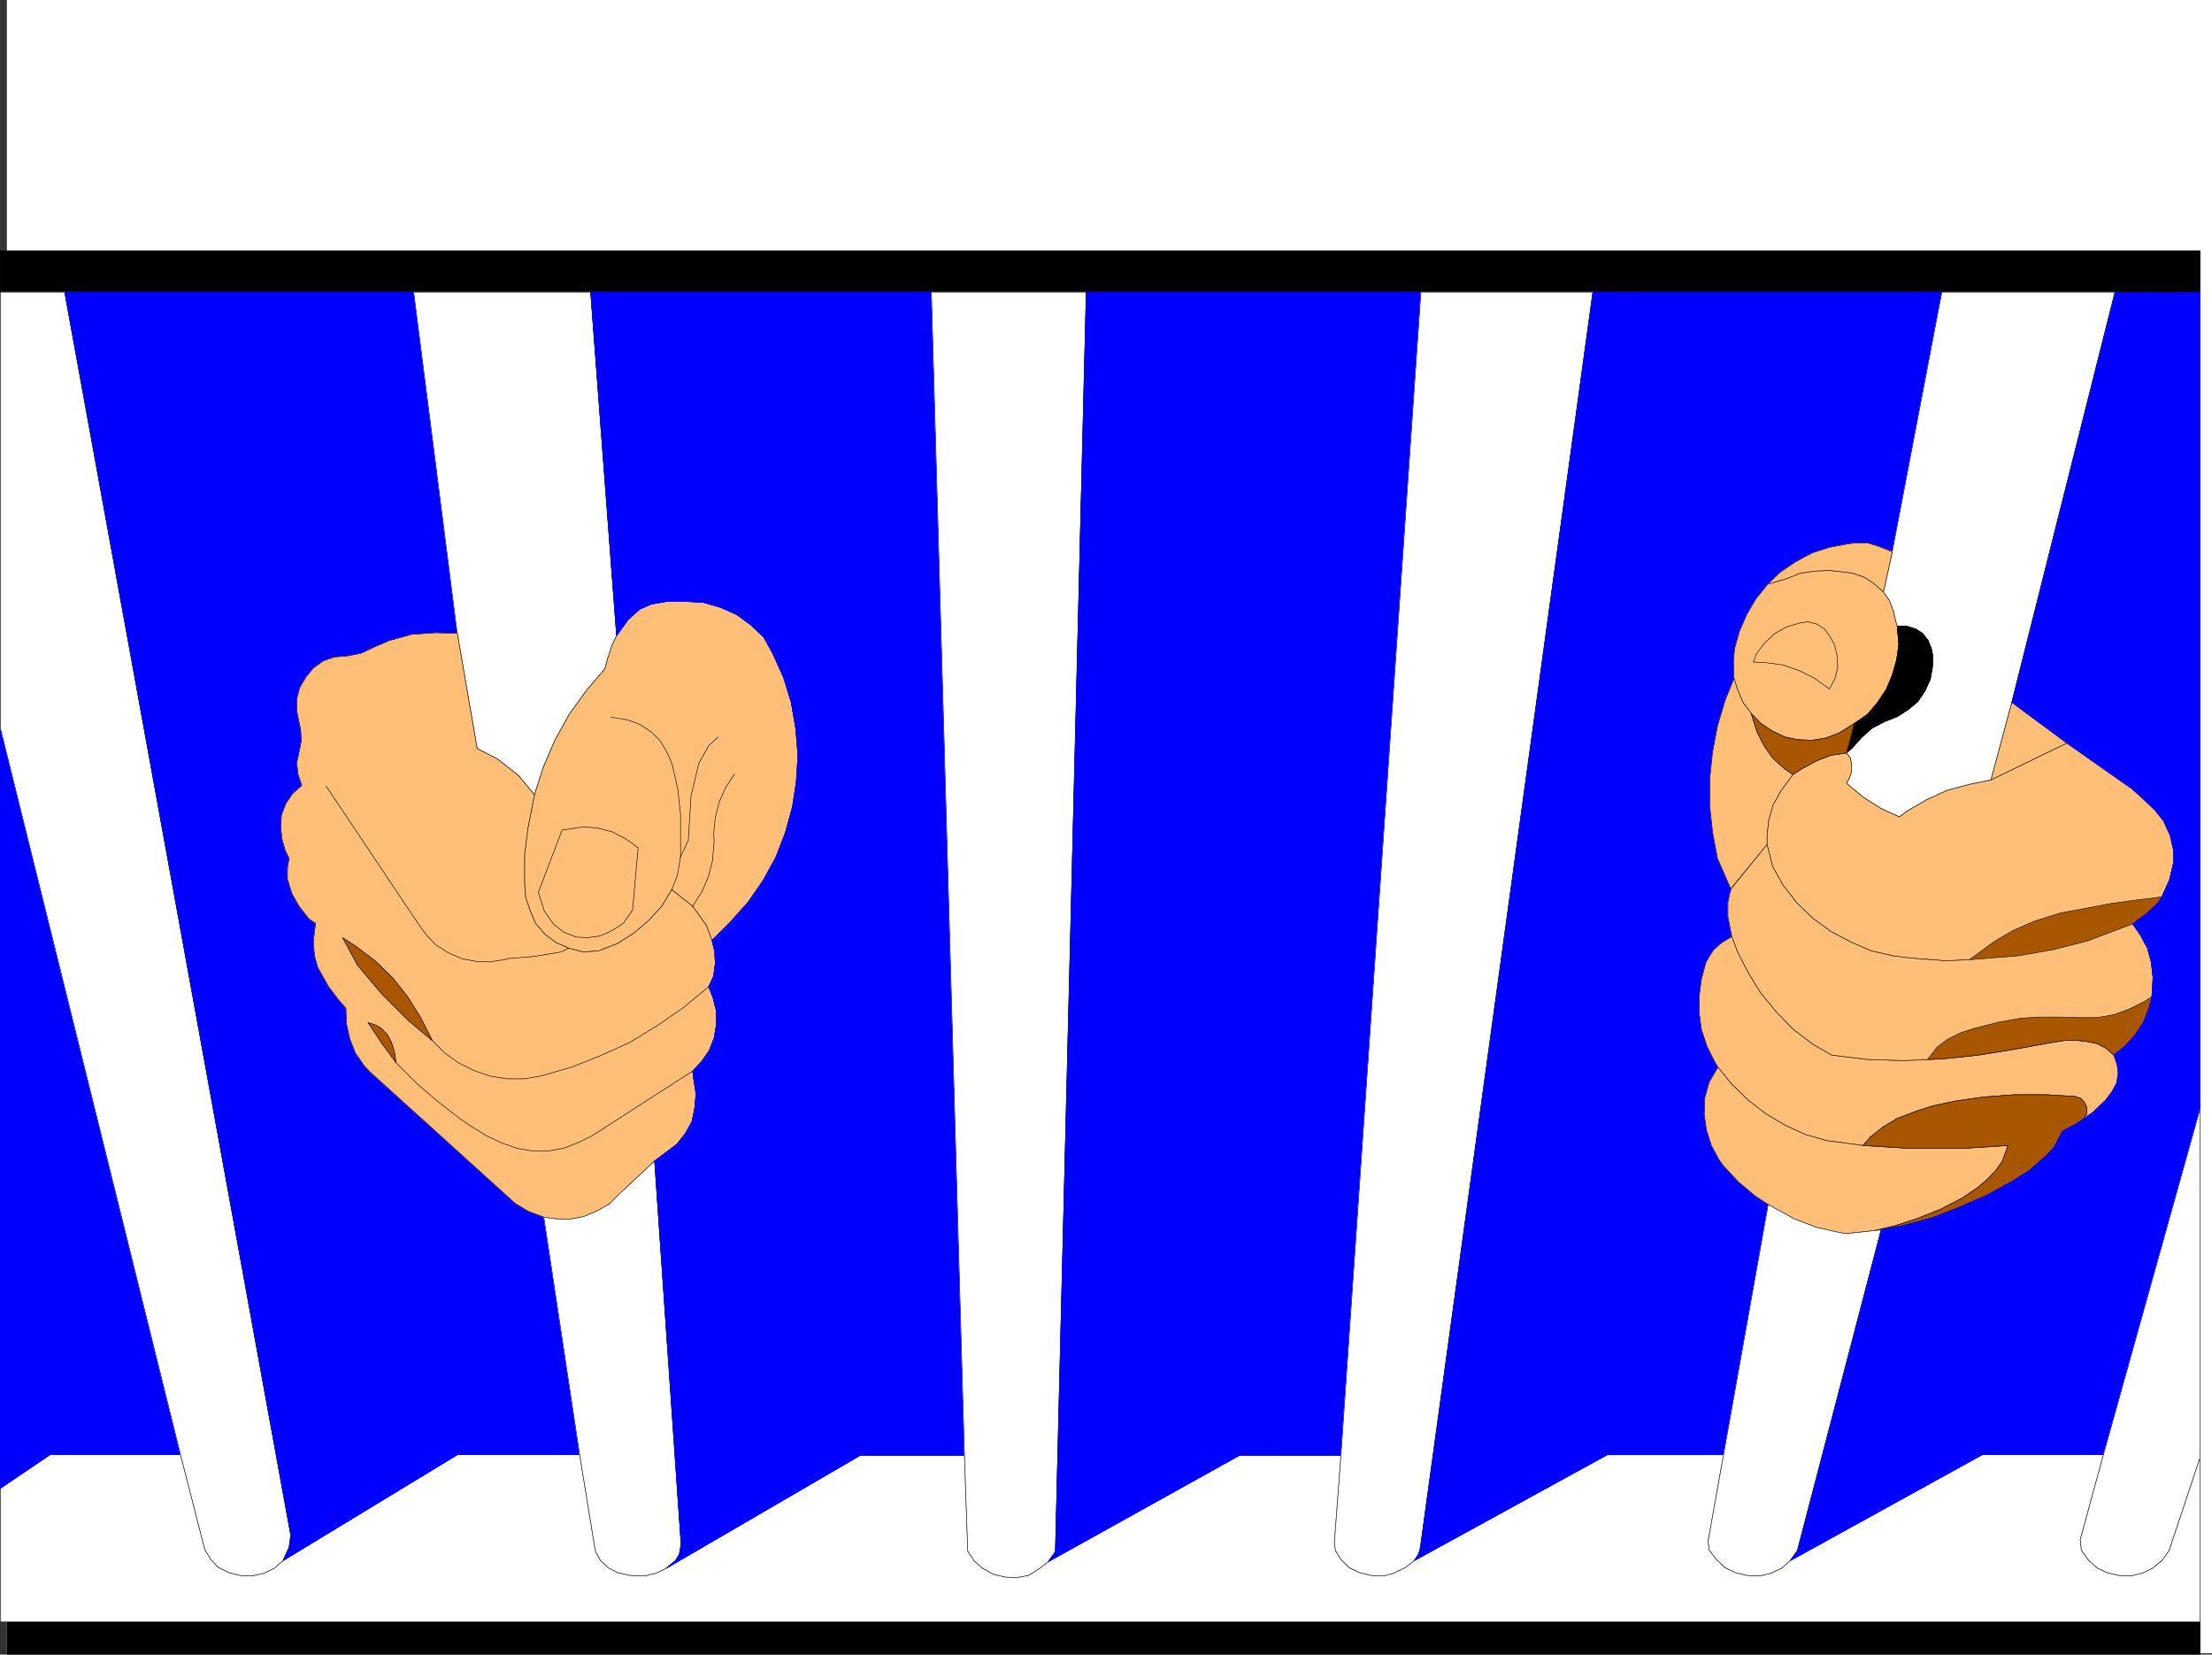 <svg xmlns="http://www.w3.org/2000/svg" width="3006.379" height="2248.25"><rect width="100%" height="100%" fill="#333333" stroke="none"/><defs><clipPath id="a"><path d="M0 0h2997v2244.137H0Zm0 0"/></clipPath><clipPath id="b"><path d="M0 2201h2981v45.09H0Zm0 0"/></clipPath><clipPath id="c"><path d="M0 2200h2982v46.09H0Zm0 0"/></clipPath></defs><path fill="#fff" d="M9.364 2246.297h2997.015V0H9.364Zm0 0"/><g clip-path="url(#a)" transform="translate(9.364 2.16)"><path fill="#fff" fill-rule="evenodd" stroke="#fff" stroke-linecap="square" stroke-linejoin="bevel" stroke-miterlimit="10" stroke-width=".743" d="M.742 2244.137h2995.531V-2.16H.743Zm0 0"/></g><path fill-rule="evenodd" stroke="#000" stroke-linecap="square" stroke-linejoin="bevel" stroke-miterlimit="10" stroke-width=".743" d="M2873.75 397.727h-234.52l-474.245-.743H.37v-56.187h2989.51v56.187zm0 0"/><path fill="none" stroke="#000" stroke-linecap="square" stroke-linejoin="bevel" stroke-miterlimit="10" stroke-width=".743" d="M2873.75 397.727h-234.52l-474.245-.743H.37v-56.187h2989.51v56.187zm0 0"/><g clip-path="url(#b)" transform="translate(9.364 2.16)"><path fill-rule="evenodd" d="M-8.992 2257.625v-56.188h2989.508v56.188zm0 0"/></g><g fill="none" stroke="#000" stroke-linecap="square" stroke-linejoin="bevel" stroke-miterlimit="10" stroke-width=".743" clip-path="url(#c)" transform="translate(9.364 2.16)"><path d="M-8.992 2257.625v-56.188h2989.508v56.188Zm0 0"/><path d="M-8.992 2257.625v-56.188h2989.508v56.188Zm0 0"/></g><path fill="#fff" fill-rule="evenodd" stroke="#fff" stroke-linecap="square" stroke-linejoin="bevel" stroke-miterlimit="10" stroke-width=".743" d="M2989.88 2203.598v-222.442l-41.958 125.824-9.734 13.493-12.746 10.476-14.235 6.727-15.714 3.754-15.72-.742-15.757-3.754-14.234-6.727-12.004-11.262-8.992-12.707-1.485-14.23 31.477-115.348H2693.93l-260.719 143.813-12.004 10.476-14.23 6.727-15.719 3.754-16.5-.742-15.719-3.754-14.234-6.727-12.004-11.262-9.734-12.707-1.524-12.004 20.996-117.574h-158.082l-262.242 143.813-12.746 9.734-15.719 7.469-13.492 3.754-16.5-.742-15.719-3.754-14.23-6.727-11.262-11.262-7.469-11.965-1.523-10.476 8.992-119.098H1684.68l-259.973 144.551-12.75 9.734-14.23 8.996-16.461 2.97-15.016-.743-15.718-3.754-14.973-8.21-11.262-9.735-8.992-13.488-4.496-130.32h-141.582l-263.77 153.542-14.23 6.727-15.719 3.754-18.73-.743-17.242-3.753-12.747-6.727-10.48-9.734-5.238-8.996-2.27-6.02-20.957-128.797H621.512l-236.789 143.813-11.965 10.476-14.23 6.727-16.5 3.754-15.719-.743-15.016-3.753-14.976-7.508-9.735-10.48-8.25-13.489-32.96-128.797H67.816L.37 2022.332v181.266zm0 0"/><path fill="none" stroke="#000" stroke-linecap="square" stroke-linejoin="bevel" stroke-miterlimit="10" stroke-width=".743" d="M2989.88 2203.598v-222.442l-41.958 125.824-9.734 13.493-12.746 10.476-14.235 6.727-15.714 3.754-15.72-.742-15.757-3.754-14.234-6.727-12.004-11.262-8.992-12.707-1.485-14.23 31.477-115.348H2693.93l-260.719 143.813-12.004 10.476-14.23 6.727-15.719 3.754-16.5-.742-15.719-3.754-14.234-6.727-12.004-11.262-9.734-12.707-1.524-12.004 20.996-117.574h-158.082l-262.242 143.813-12.746 9.734-15.719 7.469-13.492 3.754-16.5-.742-15.719-3.754-14.23-6.727-11.262-11.262-7.469-11.965-1.523-10.476 8.992-119.098H1684.68l-259.973 144.551-12.75 9.734-14.23 8.996-16.461 2.97-15.016-.743-15.718-3.754-14.973-8.21-11.262-9.735-8.992-13.488-4.496-130.32h-141.582l-263.77 153.542-14.23 6.727-15.719 3.754-18.73-.743-17.242-3.753-12.747-6.727-10.48-9.734-5.238-8.996-2.27-6.02-20.957-128.797H621.512l-236.789 143.813-11.965 10.476-14.23 6.727-16.5 3.754-15.719-.743-15.016-3.753-14.976-7.508-9.735-10.48-8.25-13.489-32.96-128.797H67.816L.37 2022.332v181.266zm0 0"/><path fill="#00f" fill-rule="evenodd" stroke="#00f" stroke-linecap="square" stroke-linejoin="bevel" stroke-miterlimit="10" stroke-width=".743" d="m.371 988.684 245 987.976H67.817L.37 2022.332Zm0 0"/><path fill="none" stroke="#00f" stroke-linecap="square" stroke-linejoin="bevel" stroke-miterlimit="10" stroke-width=".743" d="m.371 988.684 245 987.976H67.817L.37 2022.332Zm0 0"/><path fill="#fff" fill-rule="evenodd" stroke="#fff" stroke-linecap="square" stroke-linejoin="bevel" stroke-miterlimit="10" stroke-width=".743" d="m.371 988.684 245 987.976 32.961 128.797 8.25 13.488 9.735 10.48 14.976 7.509 15.016 3.753 15.719.743 16.5-3.754 14.23-6.727 11.965-10.476 8.25-17.989 2.27-16.5-307.211-1689H.372Zm0 0"/><path fill="none" stroke="#000" stroke-linecap="square" stroke-linejoin="bevel" stroke-miterlimit="10" stroke-width=".743" d="m.371 988.684 245 987.976 32.961 128.797 8.25 13.488 9.735 10.48 14.976 7.509 15.016 3.753 15.719.743 16.5-3.754 14.23-6.727 11.965-10.476 8.25-17.989 2.27-16.5-307.211-1689H.372Zm0 0"/><path fill="#00f" fill-rule="evenodd" stroke="#00f" stroke-linecap="square" stroke-linejoin="bevel" stroke-miterlimit="10" stroke-width=".743" d="m562.317 396.984 59.195 463.645-29.988-.781-32.219 2.27-29.95 8.25-20.995 8.991-17.246 8.211-18.727 3.754-17.95 1.485-15.01 5.242-13.493 9.734-10.477 12.746-8.25 14.235-3.754 14.972v16.5l3.008 14.977 2.27 10.48.742 14.973-3.012 15.719-3.008 14.234 1.524 14.973 5.238 15.758-12.746 11.222-8.992 13.488-5.98 15.72-.747 16.5 1.49 15.718 4.496 15.719 5.238 10.476-2.227 12.746v15.72l5.98 19.472 9.735 17.242 13.492 17.246 8.993 5.98-3.012 23.97 1.527 20.214 4.496 15.719 14.23 25.492 13.493 17.945 10.477 12.004.742 20.961 4.496 20.254 7.508 19.469 11.965 17.207 7.507 8.25 197.809 178.996 17.242 10.48 21.7 8.25 48.718 322.848H621.512l-236.789 143.813 8.25-17.989 2.27-16.5-307.211-1689Zm0 0"/><path fill="none" stroke="#00f" stroke-linecap="square" stroke-linejoin="bevel" stroke-miterlimit="10" stroke-width=".743" d="m562.317 396.984 59.195 463.645-29.988-.781-32.219 2.27-29.95 8.25-20.995 8.991-17.246 8.211-18.727 3.754-17.95 1.485-15.01 5.242-13.493 9.734-10.477 12.746-8.25 14.235-3.754 14.972v16.5l3.008 14.977 2.27 10.48.742 14.973-3.012 15.719-3.008 14.234 1.524 14.973 5.238 15.758-12.746 11.222-8.992 13.488-5.98 15.72-.747 16.5 1.49 15.718 4.496 15.719 5.238 10.476-2.227 12.746v15.72l5.98 19.472 9.735 17.242 13.492 17.246 8.993 5.98-3.012 23.97 1.527 20.214 4.496 15.719 14.23 25.492 13.493 17.945 10.477 12.004.742 20.961 4.496 20.254 7.508 19.469 11.965 17.207 7.507 8.25 197.809 178.996 17.242 10.48 21.7 8.25 48.718 322.848H621.512l-236.789 143.813 8.25-17.989 2.27-16.5-307.211-1689Zm0 0"/><path fill="#fff" fill-rule="evenodd" stroke="#fff" stroke-linecap="square" stroke-linejoin="bevel" stroke-miterlimit="10" stroke-width=".743" d="m562.317 396.984 59.195 463.645 26.98 156.52 27.723 14.23 28.465 22.484 21.738 26.196 11.965-37.418 15.758-36.715 19.473-35.192 23.222-32.218 25.457-29.95 3.008-12.004 6.727-20.214 6.02-12.746-35.227-466.618zm0 0"/><path fill="none" stroke="#000" stroke-linecap="square" stroke-linejoin="bevel" stroke-miterlimit="10" stroke-width=".743" d="m562.317 396.984 59.195 463.645 26.98 156.52 27.723 14.23 28.465 22.484 21.738 26.196 11.965-37.418 15.758-36.715 19.473-35.192 23.222-32.218 25.457-29.95 3.008-12.004 6.727-20.214 6.02-12.746-35.227-466.618zm0 0"/><path fill="#ffbf78" fill-rule="evenodd" stroke="#ffbf78" stroke-linecap="square" stroke-linejoin="bevel" stroke-miterlimit="10" stroke-width=".743" d="m899.477 1231.375-17.988 19.473-20.215 17.242-22.48 14.234-25.497 9.735-20.957 1.488-19.472-5.242-17.243-7.504-14.972-11.223-12.75-14.976-6.762-15.72-6.727-19.472-1.484-20.996V1161.7l4.496-35.933 8.992-45.707 11.965-37.418 15.758-36.715 19.473-35.192 23.222-32.218 25.457-29.95 3.008-12.004 6.727-20.214 6.02-12.746 15.718-21.7 15.758-14.234 15.719-6.762 20.996-3.715h26.199l23.969 1.485 23.222 6.726 21.742 9.735 19.47 14.234 17.245 16.5 12.004 21.7 14.973 32.96 10.48 34.45 6.02 35.226 2.972 35.934-2.23 35.972-5.238 34.446-9.774 35.191-12.707 32.961-17.246 31.477-20.215 29.207-24.004 26.94-25.457 25.493-7.507-20.254-18.727-26.199-28.465-22.48zm0 0"/><path fill="none" stroke="#000" stroke-linecap="square" stroke-linejoin="bevel" stroke-miterlimit="10" stroke-width=".743" d="m899.477 1231.375-17.988 19.473-20.215 17.242-22.48 14.234-25.497 9.735-20.957 1.488-19.472-5.242-17.243-7.504-14.972-11.223-12.75-14.976-6.762-15.72-6.727-19.472-1.484-20.996V1161.7l4.496-35.933 8.992-45.707 11.965-37.418 15.758-36.715 19.473-35.192 23.222-32.218 25.457-29.95 3.008-12.004 6.727-20.214 6.02-12.746 15.718-21.7 15.758-14.234 15.719-6.762 20.996-3.715h26.199l23.969 1.485 23.222 6.726 21.742 9.735 19.47 14.234 17.245 16.5 12.004 21.7 14.973 32.96 10.48 34.45 6.02 35.226 2.972 35.934-2.23 35.972-5.238 34.446-9.774 35.191-12.707 32.961-17.246 31.477-20.215 29.207-24.004 26.94-25.457 25.493-7.507-20.254-18.727-26.199-28.465-22.48zm0 0"/><path fill="#ffbf78" fill-rule="evenodd" stroke="#ffbf78" stroke-linecap="square" stroke-linejoin="bevel" stroke-miterlimit="10" stroke-width=".743" d="m731.657 1212.648 8.21 25.454 12.747 17.984 13.492 10.48 17.242 6.766 14.977.742 17.242-2.27 16.46-7.468 15.016-9.734 12.707-17.985 7.508-84.652-16.5-11.965-18.73-9.734-20.215-5.243-19.473-1.484-28.465 4.457zm0 0"/><path fill="none" stroke="#000" stroke-linecap="square" stroke-linejoin="bevel" stroke-miterlimit="10" stroke-width=".743" d="m731.657 1212.648 8.21 25.454 12.747 17.984 13.492 10.48 17.242 6.766 14.977.742 17.242-2.27 16.46-7.468 15.016-9.734 12.707-17.985 7.508-84.652-16.5-11.965-18.73-9.734-20.215-5.243-19.473-1.484-28.465 4.457zm0 0"/><path fill="#ffbf78" fill-rule="evenodd" stroke="#ffbf78" stroke-linecap="square" stroke-linejoin="bevel" stroke-miterlimit="10" stroke-width=".743" d="m726.418 1080.059-8.992 45.707-4.496 35.933v36.715l1.484 20.996 6.727 19.473 6.762 15.719 12.75 14.976 14.972 11.223 17.243 7.504 19.472 5.242 20.957-1.488 25.496-9.735 22.48-14.234 20.216-17.242 17.988-19.473 13.488-22.48 28.465 22.48 18.727 26.2 7.507 20.253 3.754 14.973.743 16.46-2.266 17.247-6.727 14.23 5.985 14.977 4.496 17.984v18.73l-3.012 17.946-6.726 17.246-10.477 14.973-12.004 12.746 1.484 11.223 3.012 19.472-1.484 18.727-3.754 18.73-8.996 16.461-12 15.016-29.953 22.441-47.192 44.184-14.234 14.234-17.242 9.735-17.989 7.507-19.468 3.754-18.73-.742-15.759-2.27-21.699-8.25-17.242-10.48-197.809-178.996-7.507-8.25-11.965-17.207-7.508-19.469-4.496-20.254-.742-20.96-10.477-12.005-13.492-17.945-14.23-25.492-4.497-15.719-1.527-20.215 3.012-23.968-8.993-5.98-13.492-17.247-9.734-17.242-5.98-19.473v-15.719l2.226-12.746-5.238-10.476-4.496-15.719-1.489-15.719.746-16.5 5.98-15.718 8.993-13.489 12.746-11.222-5.238-15.758-1.524-14.973 3.008-14.234 3.012-15.719-.742-14.973-2.27-10.48-3.008-14.977v-16.5l3.754-14.972 8.25-14.235 10.477-12.746 13.492-9.734 15.012-5.242 17.95-1.485 18.726-3.754 17.246-8.21 20.996-8.993 29.95-8.25 32.218-2.27 29.988.782 26.98 156.52 27.723 14.23 28.465 22.484zm0 0"/><path fill="none" stroke="#000" stroke-linecap="square" stroke-linejoin="bevel" stroke-miterlimit="10" stroke-width=".743" d="m726.418 1080.059-8.992 45.707-4.496 35.933v36.715l1.484 20.996 6.727 19.473 6.762 15.719 12.75 14.976 14.972 11.223 17.243 7.504 19.472 5.242 20.957-1.488 25.496-9.735 22.48-14.234 20.216-17.242 17.988-19.473 13.488-22.48 28.465 22.48 18.727 26.2 7.507 20.253 3.754 14.973.743 16.46-2.266 17.247-6.727 14.23 5.985 14.977 4.496 17.984v18.73l-3.012 17.946-6.726 17.246-10.477 14.973-12.004 12.746 1.484 11.223 3.012 19.472-1.484 18.727-3.754 18.73-8.996 16.461-12 15.016-29.953 22.441-47.192 44.184-14.234 14.234-17.242 9.735-17.989 7.507-19.468 3.754-18.73-.742-15.759-2.27-21.699-8.25-17.242-10.48-197.809-178.996-7.507-8.25-11.965-17.207-7.508-19.469-4.496-20.254-.742-20.96-10.477-12.005-13.492-17.945-14.23-25.492-4.497-15.719-1.527-20.215 3.012-23.968-8.993-5.98-13.492-17.247-9.734-17.242-5.98-19.473v-15.719l2.226-12.746-5.238-10.476-4.496-15.719-1.489-15.719.746-16.5 5.98-15.718 8.993-13.489 12.746-11.222-5.238-15.758-1.524-14.973 3.008-14.234 3.012-15.719-.742-14.973-2.27-10.48-3.008-14.977v-16.5l3.754-14.972 8.25-14.235 10.477-12.746 13.492-9.734 15.012-5.242 17.95-1.485 18.726-3.754 17.246-8.21 20.996-8.993 29.95-8.25 32.218-2.27 29.988.782 26.98 156.52 27.723 14.23 28.465 22.484zm0 0"/><path fill="none" stroke="#000" stroke-linecap="square" stroke-linejoin="bevel" stroke-miterlimit="10" stroke-width=".743" d="m830.543 974.45 22.48 3.753 16.5 5.985 15.72 10.515 12.003 11.965 8.993 14.976 7.468 17.243 7.508 33.703 3.754 34.45v56.929l-4.496 26.195-7.508 18.73v.743"/><path fill="none" stroke="#000" stroke-linecap="square" stroke-linejoin="bevel" stroke-miterlimit="10" stroke-width=".743" d="m975.914 1001.43-12.746 12.004-13.488 23.968-10.48 44.184-3.754 60.64-10.477 21.743v.742m73.391-113.117-11.965 17.988-8.992 20.215-5.242 20.996-2.266 22.48.742 8.954-2.23 26.98-5.239 20.957-8.992 20.996-12.746 20.215v.746m-498.25-164.027 124.375 185.765 11.223 15.72 13.488 14.23 16.5 10.48 18.73 8.25 19.473 3.754 18.727.742 19.511-3.012 4.496-1.484 36.715-3.012 35.934-5.98 10.516-5.242v.746M587.77 1414.129l16.5 16.5 18.73 13.453 20.996 10.516 21.7 7.468 23.226 3.754h24.008l21.7-3.754 41.952-11.964 39.727-15.758 39.727-17.946 36.714-22.484 35.934-24.71 34.484-28.466v.742"/><path fill="#a85700" fill-rule="evenodd" stroke="#a85700" stroke-linecap="square" stroke-linejoin="bevel" stroke-miterlimit="10" stroke-width=".743" d="m571.309 1381.91-17.984-28.465-20.215-25.453-23.227-22.48-26.98-20.215-17.242-11.223 20.214 37.457 32.961 38.946 36.715 36.714 32.219 26.938zm0 0"/><path fill="none" stroke="#000" stroke-linecap="square" stroke-linejoin="bevel" stroke-miterlimit="10" stroke-width=".743" d="m571.309 1381.91-17.984-28.465-20.215-25.453-23.227-22.48-26.98-20.215-17.242-11.223 20.214 37.457 32.961 38.946 36.715 36.714 32.219 26.938zm-32.961 62.172 28.465 28.465 26.976 23.223 29.954 23.226 14.976 10.48 23.262 14.231 20.957 9.734 19.473 6.766 20.996 3.715h21.742l20.957-3.715 19.472-7.508 19.508-9.734 136.344-87.625v.746"/><path fill="#a85700" fill-rule="evenodd" stroke="#a85700" stroke-linecap="square" stroke-linejoin="bevel" stroke-miterlimit="10" stroke-width=".743" d="m536.078 1429.105-3.753-11.964-5.239-10.48-8.25-8.993-7.468-4.496-11.262-3.754 19.512 29.207 18.73 25.457zm0 0"/><path fill="none" stroke="#000" stroke-linecap="square" stroke-linejoin="bevel" stroke-miterlimit="10" stroke-width=".743" d="m536.078 1429.105-3.753-11.964-5.239-10.48-8.25-8.993-7.468-4.496-11.262-3.754 19.512 29.207 18.73 25.457zm0 0"/><path fill="#fff" fill-rule="evenodd" stroke="#fff" stroke-linecap="square" stroke-linejoin="bevel" stroke-miterlimit="10" stroke-width=".743" d="m808.801 2105.457-20.957-128.797-48.719-322.848 15.758 2.27 18.73.742 19.47-3.754 17.988-7.508 17.242-9.734 14.234-14.234 47.192-44.184 35.972 520.578-2.27 13.489-5.238 8.996-12.746 10.476-14.23 6.727-15.719 3.754-18.73-.743-17.242-3.753-12.747-6.727-10.48-9.734-5.238-8.996zm0 0"/><path fill="none" stroke="#000" stroke-linecap="square" stroke-linejoin="bevel" stroke-miterlimit="10" stroke-width=".743" d="m808.801 2105.457-20.957-128.797-48.719-322.848 15.758 2.27 18.73.742 19.47-3.754 17.988-7.508 17.242-9.734 14.234-14.234 47.192-44.184 35.972 520.578-2.27 13.489-5.238 8.996-12.746 10.476-14.23 6.727-15.719 3.754-18.73-.743-17.242-3.753-12.747-6.727-10.48-9.734-5.238-8.996zm0 0"/><path fill="#00f" fill-rule="evenodd" stroke="#00f" stroke-linecap="square" stroke-linejoin="bevel" stroke-miterlimit="10" stroke-width=".743" d="m1265.883 396.984 44.926 1580.422h-141.582l-263.77 153.543 12.746-10.476 5.239-8.996 2.27-13.489-35.973-520.578 29.953-22.441 12-15.016 8.996-16.46 3.754-18.731 1.484-18.727-3.012-19.472-1.484-11.223 12.004-12.746 10.477-14.973 6.726-17.246 3.012-17.945v-18.73l-4.496-17.985-5.985-14.977 6.727-14.23 2.266-17.246-.743-16.461-3.754-14.973 25.457-25.492 24.004-26.941 20.215-29.207 17.246-31.477 12.707-32.961 9.774-35.191 5.238-34.446 2.23-35.972-2.972-35.934-6.02-35.227-10.48-34.449-14.973-32.96-12.004-21.7-17.246-16.5-19.468-14.234-21.743-9.735-23.222-6.726-23.97-1.485H906.24l-20.996 3.715-15.72 6.762-15.757 14.234-15.719 21.7-35.226-466.618zm0 0"/><path fill="none" stroke="#00f" stroke-linecap="square" stroke-linejoin="bevel" stroke-miterlimit="10" stroke-width=".743" d="m1265.883 396.984 44.926 1580.422h-141.582l-263.77 153.543 12.746-10.476 5.239-8.996 2.27-13.489-35.973-520.578 29.953-22.441 12-15.016 8.996-16.46 3.754-18.731 1.484-18.727-3.012-19.472-1.484-11.223 12.004-12.746 10.477-14.973 6.726-17.246 3.012-17.945v-18.73l-4.496-17.985-5.985-14.977 6.727-14.23 2.266-17.246-.743-16.461-3.754-14.973 25.457-25.492 24.004-26.941 20.215-29.207 17.246-31.477 12.707-32.961 9.774-35.191 5.238-34.446 2.23-35.972-2.972-35.934-6.02-35.227-10.48-34.449-14.973-32.96-12.004-21.7-17.246-16.5-19.468-14.234-21.743-9.735-23.222-6.726-23.97-1.485H906.24l-20.996 3.715-15.72 6.762-15.757 14.234-15.719 21.7-35.226-466.618zm0 0"/><path fill="#fff" fill-rule="evenodd" stroke="#fff" stroke-linecap="square" stroke-linejoin="bevel" stroke-miterlimit="10" stroke-width=".743" d="m1476.395 396.984-41.953 1711.485-9.735 13.488-12.75 9.734-14.23 8.996-16.461 2.97-15.016-.743-15.718-3.754-14.973-8.21-11.262-9.735-8.992-13.488-4.496-130.32-44.926-1580.423zm0 0"/><path fill="none" stroke="#000" stroke-linecap="square" stroke-linejoin="bevel" stroke-miterlimit="10" stroke-width=".743" d="m1476.395 396.984-41.953 1711.485-9.735 13.488-12.75 9.734-14.23 8.996-16.461 2.97-15.016-.743-15.718-3.754-14.973-8.21-11.262-9.735-8.992-13.488-4.496-130.32-44.926-1580.423zm0 0"/><path fill="#00f" fill-rule="evenodd" stroke="#00f" stroke-linecap="square" stroke-linejoin="bevel" stroke-miterlimit="10" stroke-width=".743" d="m1931.207 396.984-108.66 1580.422H1684.68l-259.973 144.551 9.735-13.488 41.953-1711.485zm0 0"/><path fill="none" stroke="#00f" stroke-linecap="square" stroke-linejoin="bevel" stroke-miterlimit="10" stroke-width=".743" d="m1931.207 396.984-108.66 1580.422H1684.68l-259.973 144.551 9.735-13.488 41.953-1711.485zm0 0"/><path fill="#fff" fill-rule="evenodd" stroke="#fff" stroke-linecap="square" stroke-linejoin="bevel" stroke-miterlimit="10" stroke-width=".743" d="m2164.985 396.984-234.52 1706.243-2.27 8.25-5.98 8.996-12.746 9.734-15.719 7.469-13.492 3.754-16.5-.742-15.719-3.754-14.23-6.727-11.262-11.262-7.468-11.965-1.524-10.476 8.992-119.098 108.66-1580.422zm0 0"/><path fill="none" stroke="#000" stroke-linecap="square" stroke-linejoin="bevel" stroke-miterlimit="10" stroke-width=".743" d="m2164.985 396.984-234.52 1706.243-2.27 8.25-5.98 8.996-12.746 9.734-15.719 7.469-13.492 3.754-16.5-.742-15.719-3.754-14.23-6.727-11.262-11.262-7.468-11.965-1.524-10.476 8.992-119.098 108.66-1580.422zm0 0"/><path fill="#00f" fill-rule="evenodd" stroke="#00f" stroke-linecap="square" stroke-linejoin="bevel" stroke-miterlimit="10" stroke-width=".743" d="m2639.23 396.984-67.41 352.758-18.726-7.469-15.016-4.496h-17.203l-10.52 1.489-23.968 4.496-23.227 7.504-22.48 11.964-20.957 14.235-17.242 16.5-15.719 19.472-12.746 21.7-9.738 22.484-6.762 23.965-1.488 17.988.742 22.442-11.965 29.25-10.516 35.187-6.726 35.934-3.754 35.972v36.715l3.754 35.192 6.726 35.93 18.727 41.21-2.227 7.508-2.27 11.223v19.472l5.243 26.977-13.453 8.215-11.258 9.734-7.508 12.004-2.972 5.238-5.985 22.485-3.007 22.441v23.969l3.007 22.484 7.469 22.48 10.48 20.958 4.497 7.508-11.965 20.214-6.02 21.7-.746 21.742 3.012 21.699 6.726 20.996 10.516 19.473 5.242 7.469 20.957 22.48 23.227 19.473 17.242 11.261-60.684 340.051h-158.082l-262.242 143.813 5.98-8.996 2.27-8.25 234.52-1706.243zm0 0"/><path fill="none" stroke="#00f" stroke-linecap="square" stroke-linejoin="bevel" stroke-miterlimit="10" stroke-width=".743" d="m2639.23 396.984-67.41 352.758-18.726-7.469-15.016-4.496h-17.203l-10.52 1.489-23.968 4.496-23.227 7.504-22.48 11.964-20.957 14.235-17.242 16.5-15.719 19.472-12.746 21.7-9.738 22.484-6.762 23.965-1.488 17.988.742 22.442-11.965 29.25-10.516 35.187-6.726 35.934-3.754 35.972v36.715l3.754 35.192 6.726 35.93 18.727 41.21-2.227 7.508-2.27 11.223v19.472l5.243 26.977-13.453 8.215-11.258 9.734-7.508 12.004-2.972 5.238-5.985 22.485-3.007 22.441v23.969l3.007 22.484 7.469 22.48 10.48 20.958 4.497 7.508-11.965 20.214-6.02 21.7-.746 21.742 3.012 21.699 6.726 20.996 10.516 19.473 5.242 7.469 20.957 22.48 23.227 19.473 17.242 11.261-60.684 340.051h-158.082l-262.242 143.813 5.98-8.996 2.27-8.25 234.52-1706.243zm0 0"/><path fill="#fff" fill-rule="evenodd" stroke="#fff" stroke-linecap="square" stroke-linejoin="bevel" stroke-miterlimit="10" stroke-width=".743" d="m2639.23 396.984-67.41 352.758-12.003 54.703 8.25 11.961 5.242 14.235 3.75 15.757 1.488 4.497h12.746l12.004 3.714 9.735 6.02 7.468 9.738 4.496 11.219 1.528 7.508v16.46l-3.012 17.247-7.508 16.46-9.734 14.231-12.75 10.48-14.973 9.735-17.242 6.766-17.207 8.992-14.23 12.707-12.747 14.234-7.507 6.762 5.238 6.727 1.527 8.992v10.48l-3.011 8.25-3.754 6.723 22.48 18.73 24.711 15.72 24.754 11.26 9.734-7.507 26.98-15.719 27.72-12.746 30.695-8.25 29.246-5.984 28.465-105.61 140.094-557.25zm0 0"/><path fill="none" stroke="#000" stroke-linecap="square" stroke-linejoin="bevel" stroke-miterlimit="10" stroke-width=".743" d="m2639.23 396.984-67.41 352.758-12.003 54.703 8.25 11.961 5.242 14.235 3.75 15.757 1.488 4.497h12.746l12.004 3.714 9.735 6.02 7.468 9.738 4.496 11.219 1.528 7.508v16.46l-3.012 17.247-7.508 16.46-9.734 14.231-12.75 10.48-14.973 9.735-17.242 6.766-17.207 8.992-14.23 12.707-12.747 14.234-7.507 6.762 5.238 6.727 1.527 8.992v10.48l-3.011 8.25-3.754 6.723 22.48 18.73 24.711 15.72 24.754 11.26 9.734-7.507 26.98-15.719 27.72-12.746 30.695-8.25 29.246-5.984 28.465-105.61 140.094-557.25zm0 0"/><path fill="#ffbf78" fill-rule="evenodd" stroke="#ffbf78" stroke-linecap="square" stroke-linejoin="bevel" stroke-miterlimit="10" stroke-width=".743" d="m2559.817 804.445-12.746-11.222-13.489-8.993-15.718-5.242-11.223-1.523-19.512-2.23-20.215.745-20.214 3.008-18.727 7.47-25.492 7.507 17.242-16.5 20.957-14.235 22.48-11.964 23.227-7.504 23.969-4.496 10.52-1.489h17.202l15.016 4.496 18.727 7.47zm0 0"/><path fill="none" stroke="#000" stroke-linecap="square" stroke-linejoin="bevel" stroke-miterlimit="10" stroke-width=".743" d="m2559.817 804.445-12.746-11.222-13.489-8.993-15.718-5.242-11.223-1.523-19.512-2.23-20.215.745-20.214 3.008-18.727 7.47-25.492 7.507 17.242-16.5 20.957-14.235 22.48-11.964 23.227-7.504 23.969-4.496 10.52-1.489h17.202l15.016 4.496 18.727 7.47zm0 0"/><path fill="#ffbf78" fill-rule="evenodd" stroke="#ffbf78" stroke-linecap="square" stroke-linejoin="bevel" stroke-miterlimit="10" stroke-width=".743" d="m2427.973 786.457 18.727-7.469 20.214-3.008 20.215-.746 19.512 2.23 11.223 1.524 15.718 5.242 13.489 8.993 12.746 11.222 8.25 11.961 5.242 14.235 3.75 15.757 1.488 4.497 2.266 24.71-3.008 20.957-5.984 20.997-8.25 19.472-12.004 17.95-13.488 15.753-18.731 12.707-20.215 12.75-17.984 6.723-17.988 3.012-19.47-.742-17.987-3.754-17.243-8.25-15.718-10.48-12.747-13.489-11.222-14.977-7.508-17.984-4.496-14.234-.742-22.442 1.488-17.988 6.762-23.965 9.738-22.484 12.746-21.7 15.719-19.472zm0 0"/><path fill="none" stroke="#000" stroke-linecap="square" stroke-linejoin="bevel" stroke-miterlimit="10" stroke-width=".743" d="m2427.973 786.457 18.727-7.469 20.214-3.008 20.215-.746 19.512 2.23 11.223 1.524 15.718 5.242 13.489 8.993 12.746 11.222 8.25 11.961 5.242 14.235 3.75 15.757 1.488 4.497 2.266 24.71-3.008 20.957-5.984 20.997-8.25 19.472-12.004 17.95-13.488 15.753-18.731 12.707-20.215 12.75-17.984 6.723-17.988 3.012-19.47-.742-17.987-3.754-17.243-8.25-15.718-10.48-12.747-13.489-11.222-14.977-7.508-17.984-4.496-14.234-.742-22.442 1.488-17.988 6.762-23.965 9.738-22.484 12.746-21.7 15.719-19.472zm0 0"/><path fill="#ffbf78" fill-rule="evenodd" stroke="#ffbf78" stroke-linecap="square" stroke-linejoin="bevel" stroke-miterlimit="10" stroke-width=".743" d="m2386.762 889.094 11.219-15.012 14.234-13.453 16.5-8.992 17.985-5.239 10.48-1.527 11.965 3.012 10.52 6.726 6.722 8.993 6.766 12.003 3.715 15.72.78 15.718-3.753 14.973-7.508 14.234-19.473-14.234-20.996-10.477-23.222-8.21-23.97-3.013-15.718-.742zm0 0"/><path fill="none" stroke="#000" stroke-linecap="square" stroke-linejoin="bevel" stroke-miterlimit="10" stroke-width=".743" d="m2386.762 889.094 11.219-15.012 14.234-13.453 16.5-8.992 17.985-5.239 10.48-1.527 11.965 3.012 10.52 6.726 6.722 8.993 6.766 12.003 3.715 15.72.78 15.718-3.753 14.973-7.508 14.234-19.473-14.234-20.996-10.477-23.222-8.21-23.97-3.013-15.718-.742zm0 0"/><path fill="#ffbf78" fill-rule="evenodd" stroke="#ffbf78" stroke-linecap="square" stroke-linejoin="bevel" stroke-miterlimit="10" stroke-width=".743" d="M2401.735 1147.508v-12.004l2.23-20.957 6.02-20.996 10.48-18.73 16.461-22.446-11.965-8.25-15.757-14.23-11.965-17.243-8.992-17.949-8.25-25.492-11.223-14.977-7.508-17.984-4.496-14.234-11.965 29.25-10.516 35.187-6.726 35.934-3.754 35.972v36.715l3.754 35.192 6.726 35.93 17.985 41.21zm0 0"/><path fill="none" stroke="#000" stroke-linecap="square" stroke-linejoin="bevel" stroke-miterlimit="10" stroke-width=".743" d="M2401.735 1147.508v-12.004l2.23-20.957 6.02-20.996 10.48-18.73 16.461-22.446-11.965-8.25-15.757-14.23-11.965-17.243-8.992-17.949-8.25-25.492-11.223-14.977-7.508-17.984-4.496-14.234-11.965 29.25-10.516 35.187-6.726 35.934-3.754 35.972v36.715l3.754 35.192 6.726 35.93 17.985 41.21zm0 0"/><path fill-rule="evenodd" stroke="#000" stroke-linecap="square" stroke-linejoin="bevel" stroke-miterlimit="10" stroke-width=".743" d="M2578.547 850.895h12.746l12.004 3.714 9.735 6.02 7.468 9.738 4.496 11.219 1.528 7.508v16.46l-3.012 17.247-7.508 16.46-9.734 14.231-12.75 10.48-14.973 9.735-17.242 6.766-17.207 8.992-14.23 12.707-12.747 14.234-7.507 6.762 10.515-39.727 17.95-12.707 13.488-15.754 12.004-17.949 8.25-19.472 5.984-20.997 3.008-20.957zm0 0"/><path fill="none" stroke="#000" stroke-linecap="square" stroke-linejoin="bevel" stroke-miterlimit="10" stroke-width=".743" d="M2578.547 850.895h12.746l12.004 3.714 9.735 6.02 7.468 9.738 4.496 11.219 1.528 7.508v16.46l-3.012 17.247-7.508 16.46-9.734 14.231-12.75 10.48-14.973 9.735-17.242 6.766-17.207 8.992-14.23 12.707-12.747 14.234-7.507 6.762 10.515-39.727 17.95-12.707 13.488-15.754 12.004-17.949 8.25-19.472 5.984-20.997 3.008-20.957zm0 0"/><path fill="#ffbf78" fill-rule="evenodd" stroke="#ffbf78" stroke-linecap="square" stroke-linejoin="bevel" stroke-miterlimit="10" stroke-width=".743" d="m2734.399 954.234 74.914 55.446-103.379 50.164zm0 0"/><path fill="none" stroke="#000" stroke-linecap="square" stroke-linejoin="bevel" stroke-miterlimit="10" stroke-width=".743" d="m2734.399 954.234 74.914 55.446-103.379 50.164zm0 0"/><path fill="#a85700" fill-rule="evenodd" stroke="#a85700" stroke-linecap="square" stroke-linejoin="bevel" stroke-miterlimit="10" stroke-width=".743" d="m2710.43 1279.313 25.453-14.977 29.25-12.746 35.93-11.219 33.004-5.984 35.187-6.766 32.961-4.496 35.973-4.496-5.238 8.25-14.235 13.492-20.215 14.973-15.757 5.984-45.707 17.242-47.192 11.965-47.195 8.25-65.961 5.238zm0 0"/><path fill="none" stroke="#000" stroke-linecap="square" stroke-linejoin="bevel" stroke-miterlimit="10" stroke-width=".743" d="m2710.43 1279.313 25.453-14.977 29.25-12.746 35.93-11.219 33.004-5.984 35.187-6.766 32.961-4.496 35.973-4.496-5.238 8.25-14.235 13.492-20.215 14.973-15.757 5.984-45.707 17.242-47.192 11.965-47.195 8.25-65.961 5.238zm0 0"/><path fill="#ffbf78" fill-rule="evenodd" stroke="#ffbf78" stroke-linecap="square" stroke-linejoin="bevel" stroke-miterlimit="10" stroke-width=".743" d="m2645.25 1305.512-48.718-3.715-23.97-3.012-29.206-6.726-27.723-12.004-26.976-14.23-24.75-17.989-21.704-20.957-18.726-23.969-14.274-25.453-7.468-29.95v-12.003l2.23-20.957 6.02-20.996 10.48-18.73 16.461-22.446 12.746-8.25 19.473-10.477 19.512-7.507 20.957-2.973 5.238 6.727 1.527 8.992v10.48l-3.011 8.25-3.754 6.723 22.48 18.73 24.711 15.72 24.754 11.26 9.734-7.507 26.98-15.719 27.72-12.746 30.695-8.25 29.246-5.984 103.379-50.164 88.406 62.168 14.273 12.707 17.204 16.5 11.261 14.234 8.993 19.473 4.496 19.468v18.73l-5.278 22.485-10.48 23.184-35.973 4.496-32.96 4.496-35.188 6.766-33.004 5.984-35.93 11.219-29.25 12.746-25.453 14.976-33.742 24.711zm0 0"/><path fill="none" stroke="#000" stroke-linecap="square" stroke-linejoin="bevel" stroke-miterlimit="10" stroke-width=".743" d="m2645.25 1305.512-48.718-3.715-23.97-3.012-29.206-6.726-27.723-12.004-26.976-14.23-24.75-17.989-21.704-20.957-18.726-23.969-14.274-25.453-7.468-29.95v-12.003l2.23-20.957 6.02-20.996 10.48-18.73 16.461-22.446 12.746-8.25 19.473-10.477 19.512-7.507 20.957-2.973 5.238 6.727 1.527 8.992v10.48l-3.011 8.25-3.754 6.723 22.48 18.73 24.711 15.72 24.754 11.26 9.734-7.507 26.98-15.719 27.72-12.746 30.695-8.25 29.246-5.984 103.379-50.164 88.406 62.168 14.273 12.707 17.204 16.5 11.261 14.234 8.993 19.473 4.496 19.468v18.73l-5.278 22.485-10.48 23.184-35.973 4.496-32.96 4.496-35.188 6.766-33.004 5.984-35.93 11.219-29.25 12.746-25.453 14.976-33.742 24.711zm0 0"/><path fill="#ffbf78" fill-rule="evenodd" stroke="#ffbf78" stroke-linecap="square" stroke-linejoin="bevel" stroke-miterlimit="10" stroke-width=".743" d="m2340.309 1280.8-11.258 9.735-7.508 12.004-2.972 5.238-5.985 22.485-3.007 22.441v23.969l3.007 22.484 7.469 22.48 10.48 20.958 4.497 7.508 18.73 23.226 22.48 21.7 23.227 17.988 26.235 15.715 27.722 12.75 28.465 8.21 50.203 6.762 10.48-12.004 17.243-13.449 18.73-11.262 25.492-9.734 23.227-7.469 32.219-6.765 37.457-5.239 40.469-3.011h44.183l38.238 2.27 7.47 2.226 5.237 5.28 3.754 7.466v8.254l-3.754 6.722 12.004-8.25 17.243-16.46 8.996-11.965 5.98-11.262 2.23-12.707-1.488-12.746-4.496-12.746-11.222-9.735-12.004-5.984-14.973-3.012-14.977-1.484h-11.261l-19.473 3.011-49.46 8.993-50.204 8.21-50.203 5.239-19.473.742-31.476 1.527-50.203-1.527-48.68-5.98-26.98-15.72-26.235-20.214-21.7-22.48-21-25.458-17.241-27.718-14.23-27.723-8.25-21.703zm0 0"/><path fill="none" stroke="#000" stroke-linecap="square" stroke-linejoin="bevel" stroke-miterlimit="10" stroke-width=".743" d="m2340.309 1280.8-11.258 9.735-7.508 12.004-2.972 5.238-5.985 22.485-3.007 22.441v23.969l3.007 22.484 7.469 22.48 10.48 20.958 4.497 7.508 18.73 23.226 22.48 21.7 23.227 17.988 26.235 15.715 27.722 12.75 28.465 8.21 50.203 6.762 10.48-12.004 17.243-13.449 18.73-11.262 25.492-9.734 23.227-7.469 32.219-6.765 37.457-5.239 40.469-3.011h44.183l38.238 2.27 7.47 2.226 5.237 5.28 3.754 7.466v8.254l-3.754 6.722 12.004-8.25 17.243-16.46 8.996-11.965 5.98-11.262 2.23-12.707-1.488-12.746-4.496-12.746-11.222-9.735-12.004-5.984-14.973-3.012-14.977-1.484h-11.261l-19.473 3.011-49.46 8.993-50.204 8.21-50.203 5.239-19.473.742-31.476 1.527-50.203-1.527-48.68-5.98-26.98-15.72-26.235-20.214-21.7-22.48-21-25.458-17.241-27.718-14.23-27.723-8.25-21.703zm0 0"/><path fill="#a85700" fill-rule="evenodd" stroke="#a85700" stroke-linecap="square" stroke-linejoin="bevel" stroke-miterlimit="10" stroke-width=".743" d="m2920.946 1369.203-7.47 19.473-11.26 17.203-13.49 15.016-15.718 12.707-11.222-9.735-12.004-5.984-14.973-3.012-14.977-1.484h-11.261l-19.473 3.011-49.46 8.993-50.204 8.21-50.203 5.239-19.473.742 13.488-17.203 14.235-10.477 16.5-8.25 17.984-5.984 35.192-8.992 29.988-5.239 25.453-1.527h25.496l27.723.785h23.965l22.484-3.754 21.738-7.507 20.215-10.48 10.48-6.724zm0 0"/><path fill="none" stroke="#000" stroke-linecap="square" stroke-linejoin="bevel" stroke-miterlimit="10" stroke-width=".743" d="m2920.946 1369.203-7.47 19.473-11.26 17.203-13.49 15.016-15.718 12.707-11.222-9.735-12.004-5.984-14.973-3.012-14.977-1.484h-11.261l-19.473 3.011-49.46 8.993-50.204 8.21-50.203 5.239-19.473.742 13.488-17.203 14.235-10.477 16.5-8.25 17.984-5.984 35.192-8.992 29.988-5.239 25.453-1.527h25.496l27.723.785h23.965l22.484-3.754 21.738-7.507 20.215-10.48 10.48-6.724zm0 0"/><path fill="#ffbf78" fill-rule="evenodd" stroke="#ffbf78" stroke-linecap="square" stroke-linejoin="bevel" stroke-miterlimit="10" stroke-width=".743" d="m2882.743 1261.328-45.707 17.242-47.192 11.965-47.195 8.25-65.961 5.238-31.438 1.489-48.718-3.715-23.97-3.012-29.206-6.726-27.723-12.004-26.976-14.23-24.75-17.989-21.704-20.957-18.726-23.969-14.274-25.453-7.468-29.95-48.719 59.9-2.227 7.507-2.27 11.223v19.472l5.243 26.977 8.25 21.703 14.23 27.723 17.243 27.719 21 25.457 21.699 22.48 26.234 20.215 26.98 15.719 48.68 5.98 50.204 1.527 31.476-1.527 13.488-17.203 14.235-10.477 16.5-8.25 17.984-5.984 35.192-8.992 29.988-5.238 25.453-1.528h25.496l27.723.785h23.965l22.484-3.754 20.957-7.507 20.996-10.48 10.48-6.723 1.524-25.497-2.266-20.957-5.242-19.472-9.734-17.985-10.48-14.976zm0 0"/><path fill="none" stroke="#000" stroke-linecap="square" stroke-linejoin="bevel" stroke-miterlimit="10" stroke-width=".743" d="m2882.743 1261.328-45.707 17.242-47.192 11.965-47.195 8.25-65.961 5.238-31.438 1.489-48.718-3.715-23.97-3.012-29.206-6.726-27.723-12.004-26.976-14.23-24.75-17.989-21.704-20.957-18.726-23.969-14.274-25.453-7.468-29.95-48.719 59.9-2.227 7.507-2.27 11.223v19.472l5.243 26.977 8.25 21.703 14.23 27.723 17.243 27.719 21 25.457 21.699 22.48 26.234 20.215 26.98 15.719 48.68 5.98 50.204 1.527 31.476-1.527 13.488-17.203 14.235-10.477 16.5-8.25 17.984-5.984 35.192-8.992 29.988-5.238 25.453-1.528h25.496l27.723.785h23.965l22.484-3.754 20.957-7.507 20.996-10.48 10.48-6.723 1.524-25.497-2.266-20.957-5.242-19.472-9.734-17.985-10.48-14.976zm0 0"/><path fill="#ffbf78" fill-rule="evenodd" stroke="#ffbf78" stroke-linecap="square" stroke-linejoin="bevel" stroke-miterlimit="10" stroke-width=".743" d="m2496.868 1674.027-29.207-6.726-29.211-11.219-35.227-19.473-17.242-11.261-23.227-19.473-20.957-22.48-5.242-7.47-10.516-19.472-6.726-20.996-3.012-21.7.746-21.741 6.02-21.7 11.965-20.214 18.73 23.226 22.48 21.7 23.227 17.988 26.234 15.714 27.723 12.75 28.465 8.211 50.203 6.762 60.684 3.754h77.925l58.457-3.754-7.507 20.957-8.993 13.492-11.964 12.004-13.493 11.219-20.996 14.234-29.207 14.977-32.218 12.746-29.989 9.734-32.96 7.47-32.962 3.01zm0 0"/><path fill="none" stroke="#000" stroke-linecap="square" stroke-linejoin="bevel" stroke-miterlimit="10" stroke-width=".743" d="m2496.868 1674.027-29.207-6.726-29.211-11.219-35.227-19.473-17.242-11.261-23.227-19.473-20.957-22.48-5.242-7.47-10.516-19.472-6.726-20.996-3.012-21.7.746-21.741 6.02-21.7 11.965-20.214 18.73 23.226 22.48 21.7 23.227 17.988 26.234 15.714 27.723 12.75 28.465 8.211 50.203 6.762 60.684 3.754h77.925l58.457-3.754-7.507 20.957-8.993 13.492-11.964 12.004-13.493 11.219-20.996 14.234-29.207 14.977-32.218 12.746-29.989 9.734-32.96 7.47-32.962 3.01zm0 0"/><path fill="#a85700" fill-rule="evenodd" stroke="#a85700" stroke-linecap="square" stroke-linejoin="bevel" stroke-miterlimit="10" stroke-width=".743" d="m2508.871 1676.297 32.961-3.012 32.961-7.469 29.989-9.734 32.218-12.746 29.207-14.977 20.996-14.234 13.493-11.219 11.964-12.75 8.993-12.746 7.508-20.957-58.458 3.754h-77.925l-60.684-3.754 10.48-12.004 17.243-13.449 18.73-11.262 25.492-9.734 23.227-7.469 32.219-6.766 37.457-5.238 40.469-3.012h44.183l38.238 2.27 7.47 2.227 5.237 5.28 3.754 7.466v8.254l-3.754 6.722-8.21 5.985-20.997 11.258-3.753 6.726-7.47 14.977-11.261 12.004-22.48 19.468-20.958 13.492-36.714 20.215-37.457 16.461-36.715 14.23-38.985 10.52-30.734 5.98zm0 0"/><path fill="none" stroke="#000" stroke-linecap="square" stroke-linejoin="bevel" stroke-miterlimit="10" stroke-width=".743" d="m2508.871 1676.297 32.961-3.012 32.961-7.469 29.989-9.734 32.218-12.746 29.207-14.977 20.996-14.234 13.493-11.219 11.964-12.75 8.993-12.746 7.508-20.957-58.458 3.754h-77.925l-60.684-3.754 10.48-12.004 17.243-13.449 18.73-11.262 25.492-9.734 23.227-7.469 32.219-6.766 37.457-5.238 40.469-3.012h44.183l38.238 2.27 7.47 2.227 5.237 5.28 3.754 7.466v8.254l-3.754 6.722-8.21 5.985-20.997 11.258-3.753 6.726-7.47 14.977-11.261 12.004-22.48 19.468-20.958 13.492-36.714 20.215-37.457 16.461-36.715 14.23-38.985 10.52-30.734 5.98zm0 0"/><path fill="#fff" fill-rule="evenodd" stroke="#fff" stroke-linecap="square" stroke-linejoin="bevel" stroke-miterlimit="10" stroke-width=".743" d="m2321.543 2094.234 1.524 12.004 9.734 12.707 12.004 11.262 14.234 6.727 15.72 3.753 16.5.743 15.718-3.754 14.23-6.727 12.004-10.476 9.739-13.493 113.855-435.925-47.934 5.242-12.003-2.27-29.207-6.726-29.211-11.219-35.227-19.473-60.684 340.051zm0 0"/><path fill="none" stroke="#000" stroke-linecap="square" stroke-linejoin="bevel" stroke-miterlimit="10" stroke-width=".743" d="m2321.543 2094.234 1.524 12.004 9.734 12.707 12.004 11.262 14.234 6.727 15.72 3.753 16.5.743 15.718-3.754 14.23-6.727 12.004-10.476 9.739-13.493 113.855-435.925-47.934 5.242-12.003-2.27-29.207-6.726-29.211-11.219-35.227-19.473-60.684 340.051zm0 0"/><path fill="#00f" fill-rule="evenodd" stroke="#00f" stroke-linecap="square" stroke-linejoin="bevel" stroke-miterlimit="10" stroke-width=".743" d="M2989.88 396.984v1110.79l-131.102 468.886H2693.93l-260.719 143.813 9.739-13.492 113.855-435.926 30.734-5.98 38.985-10.52 36.715-14.23 37.457-16.462 36.714-20.215 20.958-13.492 22.48-19.468 11.262-12.004 7.468-14.977 3.754-6.726 20.997-11.258 8.21-5.985 12.004-8.25 17.243-16.46 8.996-11.965 5.98-11.262 2.23-12.707-1.488-12.746-4.496-12.746 15.719-12.708 13.488-15.015 11.262-17.203 7.469-19.473 3.754-14.973 1.523-25.496-2.266-20.957-5.242-19.472-9.734-17.985-10.48-14.976 20.214-14.973 14.235-13.492 5.238-8.25 10.48-23.184 5.278-22.484v-18.73l-4.496-19.47-8.993-19.472-11.261-14.234-17.203-16.5-14.274-12.707-88.406-62.168-74.914-55.446 140.094-556.507zm0 0"/><path fill="none" stroke="#00f" stroke-linecap="square" stroke-linejoin="bevel" stroke-miterlimit="10" stroke-width=".743" d="M2989.88 396.984v1110.79l-131.102 468.886H2693.93l-260.719 143.813 9.739-13.492 113.855-435.926 30.734-5.98 38.985-10.52 36.715-14.23 37.457-16.462 36.714-20.215 20.958-13.492 22.48-19.468 11.262-12.004 7.468-14.977 3.754-6.726 20.997-11.258 8.21-5.985 12.004-8.25 17.243-16.46 8.996-11.965 5.98-11.262 2.23-12.707-1.488-12.746-4.496-12.746 15.719-12.708 13.488-15.015 11.262-17.203 7.469-19.473 3.754-14.973 1.523-25.496-2.266-20.957-5.242-19.472-9.734-17.985-10.48-14.976 20.214-14.973 14.235-13.492 5.238-8.25 10.48-23.184 5.278-22.484v-18.73l-4.496-19.47-8.993-19.472-11.261-14.234-17.203-16.5-14.274-12.707-88.406-62.168-74.914-55.446 140.094-556.507zm0 0"/><path fill="#fff" fill-rule="evenodd" stroke="#fff" stroke-linecap="square" stroke-linejoin="bevel" stroke-miterlimit="10" stroke-width=".743" d="m2947.922 2106.98-9.734 13.493-12.746 10.476-14.235 6.727-15.714 3.754-15.72-.742-15.757-3.754-14.234-6.727-12.004-11.262-8.992-12.707-1.485-14.23 31.477-115.348 131.101-468.886v473.382zm0 0"/><path fill="none" stroke="#000" stroke-linecap="square" stroke-linejoin="bevel" stroke-miterlimit="10" stroke-width=".743" d="m2947.922 2106.98-9.734 13.493-12.746 10.476-14.235 6.727-15.714 3.754-15.72-.742-15.757-3.754-14.234-6.727-12.004-11.262-8.992-12.707-1.485-14.23 31.477-115.348 131.101-468.886v473.382zm0 0"/><path fill="#a85700" fill-rule="evenodd" stroke="#a85700" stroke-linecap="square" stroke-linejoin="bevel" stroke-miterlimit="10" stroke-width=".743" d="m2509.614 1023.168-20.957 2.973-19.512 7.507-19.473 10.477-12.746 8.25-11.965-8.25-15.757-14.23-11.965-17.243-8.992-17.949-8.25-25.492 12.746 13.488 15.718 10.48 17.243 8.25 17.988 3.755 19.468.742 17.989-3.012 17.984-6.723 20.996-12.75zm0 0"/><path fill="none" stroke="#000" stroke-linecap="square" stroke-linejoin="bevel" stroke-miterlimit="10" stroke-width=".743" d="m2509.614 1023.168-20.957 2.973-19.512 7.507-19.473 10.477-12.746 8.25-11.965-8.25-15.757-14.23-11.965-17.243-8.992-17.949-8.25-25.492 12.746 13.488 15.718 10.48 17.243 8.25 17.988 3.755 19.468.742 17.989-3.012 17.984-6.723 20.996-12.75zm0 0"/></svg>
